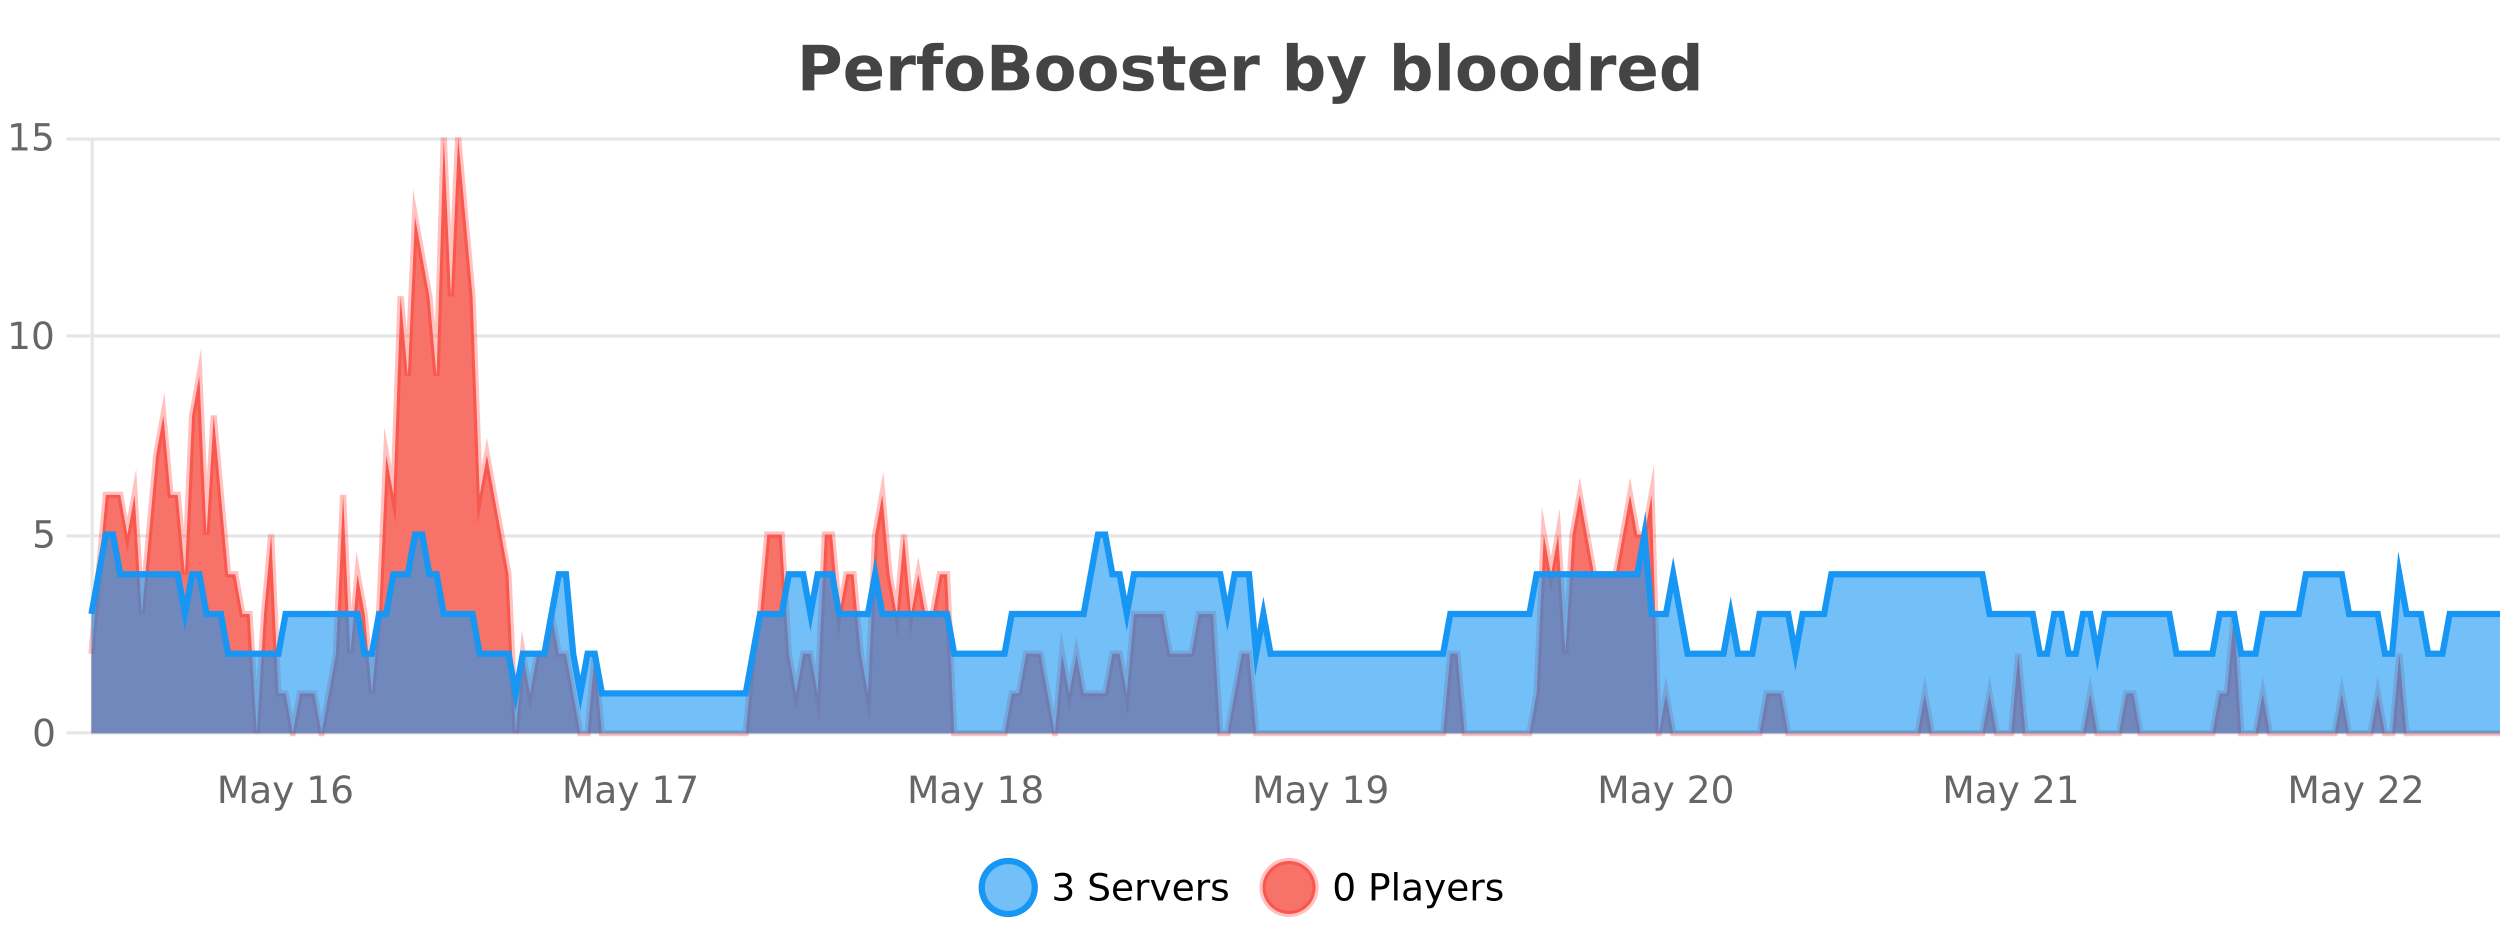 <?xml version="1.0" encoding="UTF-8"?>
<svg xmlns="http://www.w3.org/2000/svg" xmlns:xlink="http://www.w3.org/1999/xlink" width="800pt" height="300pt" viewBox="0 0 800 300" version="1.1">
<defs>
<clipPath id="clip1">
  <path d="M 285 263 L 360 263 L 360 300 L 285 300 Z M 285 263 "/>
</clipPath>
<clipPath id="clip2">
  <path d="M 375 263 L 450 263 L 450 300 L 375 300 Z M 375 263 "/>
</clipPath>
<clipPath id="clip3">
  <path d="M 29.27 44 L 800 44 L 800 234.602 L 29.27 234.602 Z M 29.27 44 "/>
</clipPath>
<clipPath id="clip4">
  <path d="M 28.27 43 L 800 43 L 800 235.602 L 28.27 235.602 Z M 28.27 43 "/>
</clipPath>
<clipPath id="clip5">
  <path d="M 29.27 171 L 800 171 L 800 234.602 L 29.27 234.602 Z M 29.27 171 "/>
</clipPath>
<clipPath id="clip6">
  <path d="M 28.27 142 L 800 142 L 800 235.602 L 28.27 235.602 Z M 28.27 142 "/>
</clipPath>
</defs>
<g id="surface6747996">
<rect x="0" y="0" width="800" height="300" style="fill:rgb(100%,100%,100%);fill-opacity:1;stroke:none;"/>
<path style="fill:none;stroke-width:1;stroke-linecap:butt;stroke-linejoin:miter;stroke:rgb(0%,0%,0%);stroke-opacity:0.098;stroke-miterlimit:10;" d="M 30 234.5 L 800 234.5 "/>
<path style="fill:none;stroke-width:1;stroke-linecap:butt;stroke-linejoin:miter;stroke:rgb(0%,0%,0%);stroke-opacity:0.098;stroke-miterlimit:10;" d="M 21.27 234.5 L 29 234.5 "/>
<path style="fill:none;stroke-width:1;stroke-linecap:butt;stroke-linejoin:miter;stroke:rgb(0%,0%,0%);stroke-opacity:0.098;stroke-miterlimit:10;" d="M 30 171.5 L 800 171.5 "/>
<path style="fill:none;stroke-width:1;stroke-linecap:butt;stroke-linejoin:miter;stroke:rgb(0%,0%,0%);stroke-opacity:0.098;stroke-miterlimit:10;" d="M 21.27 171.5 L 29 171.5 "/>
<path style="fill:none;stroke-width:1;stroke-linecap:butt;stroke-linejoin:miter;stroke:rgb(0%,0%,0%);stroke-opacity:0.098;stroke-miterlimit:10;" d="M 30 107.5 L 800 107.5 "/>
<path style="fill:none;stroke-width:1;stroke-linecap:butt;stroke-linejoin:miter;stroke:rgb(0%,0%,0%);stroke-opacity:0.098;stroke-miterlimit:10;" d="M 21.27 107.5 L 29 107.5 "/>
<path style="fill:none;stroke-width:1;stroke-linecap:butt;stroke-linejoin:miter;stroke:rgb(0%,0%,0%);stroke-opacity:0.098;stroke-miterlimit:10;" d="M 30 44.5 L 800 44.5 "/>
<path style="fill:none;stroke-width:1;stroke-linecap:butt;stroke-linejoin:miter;stroke:rgb(0%,0%,0%);stroke-opacity:0.098;stroke-miterlimit:10;" d="M 21.27 44.5 L 29 44.5 "/>
<path style=" stroke:none;fill-rule:nonzero;fill:rgb(9.02%,58.824%,95.294%);fill-opacity:0.6;" d="M 331.121 284 C 331.121 288.688 327.324 292.484 322.637 292.484 C 317.953 292.484 314.152 288.688 314.152 284 C 314.152 279.312 317.953 275.516 322.637 275.516 C 327.324 275.516 331.121 279.312 331.121 284 Z M 331.121 284 "/>
<g clip-path="url(#clip1)" clip-rule="nonzero">
<path style="fill:none;stroke-width:2;stroke-linecap:butt;stroke-linejoin:miter;stroke:rgb(9.02%,58.824%,95.294%);stroke-opacity:1;stroke-miterlimit:10;" d="M 331.121 284 C 331.121 288.688 327.324 292.484 322.637 292.484 C 317.953 292.484 314.152 288.688 314.152 284 C 314.152 279.312 317.953 275.516 322.637 275.516 C 327.324 275.516 331.121 279.312 331.121 284 Z M 331.121 284 "/>
</g>
<path style=" stroke:none;fill-rule:nonzero;fill:rgb(0%,0%,0%);fill-opacity:1;" d="M 341.328 283.438 C 341.891 283.562 342.328 283.82 342.641 284.203 C 342.961 284.578 343.125 285.047 343.125 285.609 C 343.125 286.477 342.828 287.148 342.234 287.625 C 341.641 288.094 340.797 288.328 339.703 288.328 C 339.336 288.328 338.957 288.289 338.562 288.219 C 338.176 288.148 337.781 288.039 337.375 287.891 L 337.375 286.75 C 337.695 286.938 338.051 287.086 338.438 287.188 C 338.832 287.281 339.242 287.328 339.672 287.328 C 340.41 287.328 340.973 287.184 341.359 286.891 C 341.754 286.602 341.953 286.172 341.953 285.609 C 341.953 285.102 341.77 284.699 341.406 284.406 C 341.039 284.117 340.539 283.969 339.906 283.969 L 338.875 283.969 L 338.875 283 L 339.953 283 C 340.523 283 340.969 282.887 341.281 282.656 C 341.594 282.418 341.75 282.078 341.75 281.641 C 341.75 281.195 341.586 280.852 341.266 280.609 C 340.953 280.371 340.5 280.25 339.906 280.25 C 339.57 280.25 339.219 280.289 338.844 280.359 C 338.477 280.422 338.07 280.527 337.625 280.672 L 337.625 279.625 C 338.082 279.5 338.504 279.406 338.891 279.344 C 339.285 279.281 339.656 279.25 340 279.25 C 340.906 279.25 341.617 279.453 342.141 279.859 C 342.66 280.266 342.922 280.82 342.922 281.516 C 342.922 282.008 342.781 282.418 342.5 282.75 C 342.227 283.086 341.836 283.312 341.328 283.438 Z M 354.32 279.688 L 354.32 280.844 C 353.871 280.637 353.445 280.48 353.039 280.375 C 352.641 280.262 352.262 280.203 351.898 280.203 C 351.25 280.203 350.75 280.328 350.398 280.578 C 350.055 280.828 349.883 281.188 349.883 281.656 C 349.883 282.043 349.996 282.336 350.227 282.531 C 350.453 282.73 350.898 282.887 351.555 283 L 352.258 283.156 C 353.141 283.324 353.793 283.621 354.211 284.047 C 354.637 284.465 354.852 285.027 354.852 285.734 C 354.852 286.59 354.562 287.234 353.992 287.672 C 353.43 288.109 352.594 288.328 351.492 288.328 C 351.086 288.328 350.648 288.281 350.18 288.188 C 349.711 288.094 349.227 287.953 348.727 287.766 L 348.727 286.547 C 349.203 286.82 349.672 287.023 350.133 287.156 C 350.602 287.293 351.055 287.359 351.492 287.359 C 352.168 287.359 352.688 287.23 353.055 286.969 C 353.43 286.699 353.617 286.32 353.617 285.828 C 353.617 285.402 353.48 285.07 353.211 284.828 C 352.949 284.578 352.516 284.398 351.914 284.281 L 351.195 284.141 C 350.309 283.965 349.668 283.688 349.273 283.312 C 348.887 282.938 348.695 282.418 348.695 281.75 C 348.695 280.969 348.965 280.359 349.508 279.922 C 350.047 279.477 350.797 279.25 351.758 279.25 C 352.172 279.25 352.59 279.289 353.008 279.359 C 353.434 279.434 353.871 279.543 354.32 279.688 Z M 362.266 284.609 L 362.266 285.125 L 357.297 285.125 C 357.348 285.875 357.57 286.445 357.969 286.828 C 358.375 287.215 358.93 287.406 359.641 287.406 C 360.055 287.406 360.457 287.359 360.844 287.266 C 361.238 287.164 361.629 287.008 362.016 286.797 L 362.016 287.828 C 361.617 287.984 361.219 288.105 360.812 288.188 C 360.406 288.281 359.992 288.328 359.578 288.328 C 358.535 288.328 357.707 288.027 357.094 287.422 C 356.477 286.809 356.172 285.98 356.172 284.938 C 356.172 283.867 356.461 283.016 357.047 282.391 C 357.629 281.758 358.41 281.438 359.391 281.438 C 360.273 281.438 360.973 281.727 361.484 282.297 C 362.004 282.859 362.266 283.633 362.266 284.609 Z M 361.188 284.281 C 361.176 283.699 361.008 283.23 360.688 282.875 C 360.363 282.523 359.938 282.344 359.406 282.344 C 358.801 282.344 358.316 282.516 357.953 282.859 C 357.598 283.203 357.395 283.684 357.344 284.297 Z M 367.836 282.594 C 367.711 282.531 367.574 282.484 367.43 282.453 C 367.293 282.414 367.137 282.391 366.961 282.391 C 366.355 282.391 365.887 282.59 365.555 282.984 C 365.23 283.383 365.07 283.953 365.07 284.703 L 365.07 288.156 L 363.992 288.156 L 363.992 281.594 L 365.07 281.594 L 365.07 282.609 C 365.297 282.215 365.594 281.922 365.961 281.734 C 366.324 281.539 366.766 281.438 367.289 281.438 C 367.359 281.438 367.438 281.445 367.523 281.453 C 367.617 281.465 367.715 281.48 367.82 281.5 Z M 368.195 281.594 L 369.336 281.594 L 371.383 287.094 L 373.445 281.594 L 374.586 281.594 L 372.117 288.156 L 370.648 288.156 Z M 381.688 284.609 L 381.688 285.125 L 376.719 285.125 C 376.77 285.875 376.992 286.445 377.391 286.828 C 377.797 287.215 378.352 287.406 379.062 287.406 C 379.477 287.406 379.879 287.359 380.266 287.266 C 380.66 287.164 381.051 287.008 381.438 286.797 L 381.438 287.828 C 381.039 287.984 380.641 288.105 380.234 288.188 C 379.828 288.281 379.414 288.328 379 288.328 C 377.957 288.328 377.129 288.027 376.516 287.422 C 375.898 286.809 375.594 285.98 375.594 284.938 C 375.594 283.867 375.883 283.016 376.469 282.391 C 377.051 281.758 377.832 281.438 378.812 281.438 C 379.695 281.438 380.395 281.727 380.906 282.297 C 381.426 282.859 381.688 283.633 381.688 284.609 Z M 380.609 284.281 C 380.598 283.699 380.43 283.23 380.109 282.875 C 379.785 282.523 379.359 282.344 378.828 282.344 C 378.223 282.344 377.738 282.516 377.375 282.859 C 377.02 283.203 376.816 283.684 376.766 284.297 Z M 387.258 282.594 C 387.133 282.531 386.996 282.484 386.852 282.453 C 386.715 282.414 386.559 282.391 386.383 282.391 C 385.777 282.391 385.309 282.59 384.977 282.984 C 384.652 283.383 384.492 283.953 384.492 284.703 L 384.492 288.156 L 383.414 288.156 L 383.414 281.594 L 384.492 281.594 L 384.492 282.609 C 384.719 282.215 385.016 281.922 385.383 281.734 C 385.746 281.539 386.188 281.438 386.711 281.438 C 386.781 281.438 386.859 281.445 386.945 281.453 C 387.039 281.465 387.137 281.48 387.242 281.5 Z M 392.562 281.781 L 392.562 282.812 C 392.258 282.656 391.941 282.543 391.609 282.469 C 391.285 282.387 390.945 282.344 390.594 282.344 C 390.062 282.344 389.66 282.43 389.391 282.594 C 389.117 282.75 388.984 282.996 388.984 283.328 C 388.984 283.578 389.078 283.777 389.266 283.922 C 389.461 284.059 389.852 284.188 390.438 284.312 L 390.797 284.406 C 391.566 284.562 392.113 284.793 392.438 285.094 C 392.758 285.398 392.922 285.812 392.922 286.344 C 392.922 286.961 392.676 287.445 392.188 287.797 C 391.707 288.152 391.047 288.328 390.203 288.328 C 389.848 288.328 389.477 288.289 389.094 288.219 C 388.719 288.156 388.32 288.059 387.906 287.922 L 387.906 286.797 C 388.301 287.008 388.691 287.164 389.078 287.266 C 389.461 287.371 389.848 287.422 390.234 287.422 C 390.734 287.422 391.117 287.34 391.391 287.172 C 391.672 286.996 391.812 286.746 391.812 286.422 C 391.812 286.133 391.711 285.906 391.516 285.75 C 391.316 285.594 390.883 285.445 390.219 285.297 L 389.844 285.219 C 389.176 285.074 388.691 284.855 388.391 284.562 C 388.098 284.273 387.953 283.875 387.953 283.375 C 387.953 282.75 388.172 282.273 388.609 281.938 C 389.047 281.605 389.664 281.438 390.469 281.438 C 390.863 281.438 391.238 281.469 391.594 281.531 C 391.945 281.586 392.27 281.668 392.562 281.781 Z M 332.637 277.016 "/>
<path style=" stroke:none;fill-rule:nonzero;fill:rgb(96.863%,44.706%,40.784%);fill-opacity:1;" d="M 420.988 284 C 420.988 288.688 417.191 292.484 412.504 292.484 C 407.82 292.484 404.02 288.688 404.02 284 C 404.02 279.312 407.82 275.516 412.504 275.516 C 417.191 275.516 420.988 279.312 420.988 284 Z M 420.988 284 "/>
<g clip-path="url(#clip2)" clip-rule="nonzero">
<path style="fill:none;stroke-width:2;stroke-linecap:butt;stroke-linejoin:miter;stroke:rgb(100%,4.706%,0%);stroke-opacity:0.247;stroke-miterlimit:10;" d="M 420.988 284 C 420.988 288.688 417.191 292.484 412.504 292.484 C 407.82 292.484 404.02 288.688 404.02 284 C 404.02 279.312 407.82 275.516 412.504 275.516 C 417.191 275.516 420.988 279.312 420.988 284 Z M 420.988 284 "/>
</g>
<path style=" stroke:none;fill-rule:nonzero;fill:rgb(0%,0%,0%);fill-opacity:1;" d="M 430.133 280.188 C 429.527 280.188 429.07 280.492 428.758 281.094 C 428.453 281.688 428.305 282.59 428.305 283.797 C 428.305 284.996 428.453 285.898 428.758 286.5 C 429.07 287.094 429.527 287.391 430.133 287.391 C 430.746 287.391 431.203 287.094 431.508 286.5 C 431.82 285.898 431.977 284.996 431.977 283.797 C 431.977 282.59 431.82 281.688 431.508 281.094 C 431.203 280.492 430.746 280.188 430.133 280.188 Z M 430.133 279.25 C 431.109 279.25 431.859 279.641 432.383 280.422 C 432.902 281.195 433.164 282.32 433.164 283.797 C 433.164 285.266 432.902 286.391 432.383 287.172 C 431.859 287.945 431.109 288.328 430.133 288.328 C 429.152 288.328 428.402 287.945 427.883 287.172 C 427.371 286.391 427.117 285.266 427.117 283.797 C 427.117 282.32 427.371 281.195 427.883 280.422 C 428.402 279.641 429.152 279.25 430.133 279.25 Z M 440.125 280.375 L 440.125 283.672 L 441.609 283.672 C 442.16 283.672 442.586 283.531 442.891 283.25 C 443.191 282.961 443.344 282.547 443.344 282.016 C 443.344 281.496 443.191 281.094 442.891 280.812 C 442.586 280.523 442.16 280.375 441.609 280.375 Z M 438.938 279.406 L 441.609 279.406 C 442.598 279.406 443.344 279.633 443.844 280.078 C 444.344 280.516 444.594 281.164 444.594 282.016 C 444.594 282.883 444.344 283.539 443.844 283.984 C 443.344 284.422 442.598 284.641 441.609 284.641 L 440.125 284.641 L 440.125 288.156 L 438.938 288.156 Z M 446.129 279.031 L 447.207 279.031 L 447.207 288.156 L 446.129 288.156 Z M 452.445 284.859 C 451.578 284.859 450.977 284.961 450.633 285.156 C 450.297 285.355 450.133 285.695 450.133 286.172 C 450.133 286.559 450.258 286.867 450.508 287.094 C 450.766 287.312 451.109 287.422 451.539 287.422 C 452.141 287.422 452.621 287.215 452.977 286.797 C 453.34 286.371 453.523 285.805 453.523 285.094 L 453.523 284.859 Z M 454.602 284.406 L 454.602 288.156 L 453.523 288.156 L 453.523 287.156 C 453.273 287.555 452.965 287.852 452.602 288.047 C 452.234 288.234 451.789 288.328 451.258 288.328 C 450.578 288.328 450.043 288.141 449.648 287.766 C 449.25 287.383 449.055 286.875 449.055 286.25 C 449.055 285.512 449.297 284.953 449.789 284.578 C 450.289 284.203 451.027 284.016 452.008 284.016 L 453.523 284.016 L 453.523 283.906 C 453.523 283.406 453.355 283.023 453.023 282.75 C 452.699 282.48 452.246 282.344 451.664 282.344 C 451.289 282.344 450.918 282.391 450.555 282.484 C 450.199 282.578 449.859 282.715 449.539 282.891 L 449.539 281.891 C 449.934 281.734 450.312 281.621 450.68 281.547 C 451.055 281.477 451.418 281.438 451.773 281.438 C 452.719 281.438 453.43 281.684 453.898 282.172 C 454.367 282.664 454.602 283.406 454.602 284.406 Z M 459.551 288.766 C 459.246 289.547 458.949 290.055 458.66 290.297 C 458.367 290.535 457.98 290.656 457.504 290.656 L 456.645 290.656 L 456.645 289.75 L 457.27 289.75 C 457.57 289.75 457.801 289.676 457.957 289.531 C 458.121 289.395 458.305 289.066 458.504 288.547 L 458.707 288.047 L 456.051 281.594 L 457.191 281.594 L 459.238 286.719 L 461.301 281.594 L 462.441 281.594 Z M 469.543 284.609 L 469.543 285.125 L 464.574 285.125 C 464.625 285.875 464.848 286.445 465.246 286.828 C 465.652 287.215 466.207 287.406 466.918 287.406 C 467.332 287.406 467.734 287.359 468.121 287.266 C 468.516 287.164 468.906 287.008 469.293 286.797 L 469.293 287.828 C 468.895 287.984 468.496 288.105 468.09 288.188 C 467.684 288.281 467.27 288.328 466.855 288.328 C 465.812 288.328 464.984 288.027 464.371 287.422 C 463.754 286.809 463.449 285.98 463.449 284.938 C 463.449 283.867 463.738 283.016 464.324 282.391 C 464.906 281.758 465.688 281.438 466.668 281.438 C 467.551 281.438 468.25 281.727 468.762 282.297 C 469.281 282.859 469.543 283.633 469.543 284.609 Z M 468.465 284.281 C 468.453 283.699 468.285 283.23 467.965 282.875 C 467.641 282.523 467.215 282.344 466.684 282.344 C 466.078 282.344 465.594 282.516 465.23 282.859 C 464.875 283.203 464.672 283.684 464.621 284.297 Z M 475.113 282.594 C 474.988 282.531 474.852 282.484 474.707 282.453 C 474.57 282.414 474.414 282.391 474.238 282.391 C 473.633 282.391 473.164 282.59 472.832 282.984 C 472.508 283.383 472.348 283.953 472.348 284.703 L 472.348 288.156 L 471.27 288.156 L 471.27 281.594 L 472.348 281.594 L 472.348 282.609 C 472.574 282.215 472.871 281.922 473.238 281.734 C 473.602 281.539 474.043 281.438 474.566 281.438 C 474.637 281.438 474.715 281.445 474.801 281.453 C 474.895 281.465 474.992 281.48 475.098 281.5 Z M 480.422 281.781 L 480.422 282.812 C 480.117 282.656 479.801 282.543 479.469 282.469 C 479.145 282.387 478.805 282.344 478.453 282.344 C 477.922 282.344 477.52 282.43 477.25 282.594 C 476.977 282.75 476.844 282.996 476.844 283.328 C 476.844 283.578 476.938 283.777 477.125 283.922 C 477.32 284.059 477.711 284.188 478.297 284.312 L 478.656 284.406 C 479.426 284.562 479.973 284.793 480.297 285.094 C 480.617 285.398 480.781 285.812 480.781 286.344 C 480.781 286.961 480.535 287.445 480.047 287.797 C 479.566 288.152 478.906 288.328 478.062 288.328 C 477.707 288.328 477.336 288.289 476.953 288.219 C 476.578 288.156 476.18 288.059 475.766 287.922 L 475.766 286.797 C 476.16 287.008 476.551 287.164 476.938 287.266 C 477.32 287.371 477.707 287.422 478.094 287.422 C 478.594 287.422 478.977 287.34 479.25 287.172 C 479.531 286.996 479.672 286.746 479.672 286.422 C 479.672 286.133 479.57 285.906 479.375 285.75 C 479.176 285.594 478.742 285.445 478.078 285.297 L 477.703 285.219 C 477.035 285.074 476.551 284.855 476.25 284.562 C 475.957 284.273 475.812 283.875 475.812 283.375 C 475.812 282.75 476.031 282.273 476.469 281.938 C 476.906 281.605 477.523 281.438 478.328 281.438 C 478.723 281.438 479.098 281.469 479.453 281.531 C 479.805 281.586 480.129 281.668 480.422 281.781 Z M 422.504 277.016 "/>
<path style=" stroke:none;fill-rule:nonzero;fill:rgb(26.667%,26.667%,26.667%);fill-opacity:1;" d="M 256.844 14.344 L 263.078 14.344 C 264.93 14.344 266.352 14.758 267.344 15.578 C 268.344 16.402 268.844 17.574 268.844 19.094 C 268.844 20.625 268.344 21.805 267.344 22.625 C 266.352 23.449 264.93 23.859 263.078 23.859 L 260.594 23.859 L 260.594 28.922 L 256.844 28.922 Z M 260.594 17.062 L 260.594 21.141 L 262.672 21.141 C 263.398 21.141 263.961 20.965 264.359 20.609 C 264.766 20.258 264.969 19.75 264.969 19.094 C 264.969 18.449 264.766 17.949 264.359 17.594 C 263.961 17.242 263.398 17.062 262.672 17.062 Z M 282.25 23.422 L 282.25 24.422 L 274.078 24.422 C 274.16 25.246 274.457 25.859 274.969 26.266 C 275.477 26.672 276.188 26.875 277.094 26.875 C 277.832 26.875 278.586 26.766 279.359 26.547 C 280.129 26.328 280.922 26 281.734 25.562 L 281.734 28.25 C 280.91 28.562 280.082 28.797 279.25 28.953 C 278.426 29.117 277.602 29.203 276.781 29.203 C 274.801 29.203 273.258 28.703 272.156 27.703 C 271.062 26.695 270.516 25.281 270.516 23.469 C 270.516 21.68 271.051 20.273 272.125 19.25 C 273.207 18.23 274.691 17.719 276.578 17.719 C 278.297 17.719 279.672 18.242 280.703 19.281 C 281.734 20.312 282.25 21.695 282.25 23.422 Z M 278.656 22.266 C 278.656 21.602 278.461 21.062 278.078 20.656 C 277.691 20.25 277.188 20.047 276.562 20.047 C 275.883 20.047 275.332 20.242 274.906 20.625 C 274.488 21 274.227 21.547 274.125 22.266 Z M 293.035 20.969 C 292.723 20.824 292.414 20.719 292.113 20.656 C 291.809 20.586 291.508 20.547 291.207 20.547 C 290.301 20.547 289.602 20.836 289.113 21.406 C 288.633 21.98 288.395 22.805 288.395 23.875 L 288.395 28.922 L 284.91 28.922 L 284.91 17.984 L 288.395 17.984 L 288.395 19.781 C 288.84 19.062 289.355 18.543 289.941 18.219 C 290.523 17.887 291.223 17.719 292.035 17.719 C 292.16 17.719 292.289 17.727 292.426 17.734 C 292.559 17.746 292.758 17.766 293.02 17.797 Z M 301.961 13.719 L 301.961 16.016 L 300.023 16.016 C 299.531 16.016 299.188 16.109 298.992 16.297 C 298.793 16.477 298.695 16.781 298.695 17.219 L 298.695 17.984 L 301.695 17.984 L 301.695 20.484 L 298.695 20.484 L 298.695 28.922 L 295.211 28.922 L 295.211 20.484 L 293.461 20.484 L 293.461 17.984 L 295.211 17.984 L 295.211 17.219 C 295.211 16.031 295.539 15.152 296.195 14.578 C 296.859 14.008 297.891 13.719 299.289 13.719 Z M 308.68 20.219 C 307.898 20.219 307.305 20.5 306.898 21.062 C 306.492 21.617 306.289 22.418 306.289 23.469 C 306.289 24.512 306.492 25.312 306.898 25.875 C 307.305 26.43 307.898 26.703 308.68 26.703 C 309.438 26.703 310.016 26.43 310.414 25.875 C 310.82 25.312 311.023 24.512 311.023 23.469 C 311.023 22.418 310.82 21.617 310.414 21.062 C 310.016 20.5 309.438 20.219 308.68 20.219 Z M 308.68 17.719 C 310.555 17.719 312.016 18.23 313.07 19.25 C 314.133 20.262 314.664 21.668 314.664 23.469 C 314.664 25.262 314.133 26.668 313.07 27.688 C 312.016 28.699 310.555 29.203 308.68 29.203 C 306.781 29.203 305.305 28.699 304.242 27.688 C 303.18 26.668 302.648 25.262 302.648 23.469 C 302.648 21.668 303.18 20.262 304.242 19.25 C 305.305 18.23 306.781 17.719 308.68 17.719 Z M 323.199 19.984 C 323.793 19.984 324.238 19.855 324.543 19.594 C 324.855 19.336 325.012 18.949 325.012 18.438 C 325.012 17.938 324.855 17.559 324.543 17.297 C 324.238 17.039 323.793 16.906 323.199 16.906 L 321.121 16.906 L 321.121 19.984 Z M 323.324 26.359 C 324.082 26.359 324.652 26.203 325.027 25.891 C 325.41 25.57 325.605 25.086 325.605 24.438 C 325.605 23.805 325.418 23.328 325.043 23.016 C 324.668 22.703 324.094 22.547 323.324 22.547 L 321.121 22.547 L 321.121 26.359 Z M 326.824 21.125 C 327.637 21.355 328.262 21.789 328.699 22.422 C 329.145 23.047 329.371 23.82 329.371 24.734 C 329.371 26.141 328.891 27.195 327.934 27.891 C 326.984 28.578 325.543 28.922 323.605 28.922 L 317.371 28.922 L 317.371 14.344 L 323.012 14.344 C 325.031 14.344 326.496 14.652 327.402 15.266 C 328.316 15.871 328.777 16.852 328.777 18.203 C 328.777 18.914 328.609 19.516 328.277 20.016 C 327.941 20.508 327.457 20.875 326.824 21.125 Z M 337.664 20.219 C 336.883 20.219 336.289 20.5 335.883 21.062 C 335.477 21.617 335.273 22.418 335.273 23.469 C 335.273 24.512 335.477 25.312 335.883 25.875 C 336.289 26.43 336.883 26.703 337.664 26.703 C 338.422 26.703 339 26.43 339.398 25.875 C 339.805 25.312 340.008 24.512 340.008 23.469 C 340.008 22.418 339.805 21.617 339.398 21.062 C 339 20.5 338.422 20.219 337.664 20.219 Z M 337.664 17.719 C 339.539 17.719 341 18.23 342.055 19.25 C 343.117 20.262 343.648 21.668 343.648 23.469 C 343.648 25.262 343.117 26.668 342.055 27.688 C 341 28.699 339.539 29.203 337.664 29.203 C 335.766 29.203 334.289 28.699 333.227 27.688 C 332.164 26.668 331.633 25.262 331.633 23.469 C 331.633 21.668 332.164 20.262 333.227 19.25 C 334.289 18.23 335.766 17.719 337.664 17.719 Z M 351.402 20.219 C 350.621 20.219 350.027 20.5 349.621 21.062 C 349.215 21.617 349.012 22.418 349.012 23.469 C 349.012 24.512 349.215 25.312 349.621 25.875 C 350.027 26.43 350.621 26.703 351.402 26.703 C 352.16 26.703 352.738 26.43 353.137 25.875 C 353.543 25.312 353.746 24.512 353.746 23.469 C 353.746 22.418 353.543 21.617 353.137 21.062 C 352.738 20.5 352.16 20.219 351.402 20.219 Z M 351.402 17.719 C 353.277 17.719 354.738 18.23 355.793 19.25 C 356.855 20.262 357.387 21.668 357.387 23.469 C 357.387 25.262 356.855 26.668 355.793 27.688 C 354.738 28.699 353.277 29.203 351.402 29.203 C 349.504 29.203 348.027 28.699 346.965 27.688 C 345.902 26.668 345.371 25.262 345.371 23.469 C 345.371 21.668 345.902 20.262 346.965 19.25 C 348.027 18.23 349.504 17.719 351.402 17.719 Z M 368.469 18.328 L 368.469 20.984 C 367.727 20.672 367.008 20.438 366.312 20.281 C 365.613 20.125 364.953 20.047 364.328 20.047 C 363.672 20.047 363.18 20.133 362.859 20.297 C 362.535 20.465 362.375 20.719 362.375 21.062 C 362.375 21.344 362.492 21.559 362.734 21.703 C 362.984 21.852 363.422 21.961 364.047 22.031 L 364.672 22.125 C 366.461 22.355 367.664 22.73 368.281 23.25 C 368.895 23.773 369.203 24.59 369.203 25.703 C 369.203 26.871 368.77 27.746 367.906 28.328 C 367.051 28.914 365.773 29.203 364.078 29.203 C 363.348 29.203 362.598 29.145 361.828 29.031 C 361.055 28.918 360.266 28.746 359.453 28.516 L 359.453 25.859 C 360.148 26.203 360.863 26.461 361.594 26.625 C 362.32 26.793 363.066 26.875 363.828 26.875 C 364.516 26.875 365.031 26.781 365.375 26.594 C 365.719 26.406 365.891 26.125 365.891 25.75 C 365.891 25.438 365.77 25.211 365.531 25.062 C 365.289 24.906 364.816 24.789 364.109 24.703 L 363.5 24.625 C 361.938 24.43 360.844 24.07 360.219 23.547 C 359.594 23.016 359.281 22.215 359.281 21.141 C 359.281 19.984 359.676 19.125 360.469 18.562 C 361.27 18 362.488 17.719 364.125 17.719 C 364.77 17.719 365.445 17.773 366.156 17.875 C 366.863 17.969 367.633 18.121 368.469 18.328 Z M 375.656 14.875 L 375.656 17.984 L 379.266 17.984 L 379.266 20.484 L 375.656 20.484 L 375.656 25.125 C 375.656 25.637 375.754 25.98 375.953 26.156 C 376.16 26.336 376.562 26.422 377.156 26.422 L 378.953 26.422 L 378.953 28.922 L 375.953 28.922 C 374.578 28.922 373.598 28.637 373.016 28.062 C 372.441 27.48 372.156 26.5 372.156 25.125 L 372.156 20.484 L 370.422 20.484 L 370.422 17.984 L 372.156 17.984 L 372.156 14.875 Z M 392.312 23.422 L 392.312 24.422 L 384.141 24.422 C 384.223 25.246 384.52 25.859 385.031 26.266 C 385.539 26.672 386.25 26.875 387.156 26.875 C 387.895 26.875 388.648 26.766 389.422 26.547 C 390.191 26.328 390.984 26 391.797 25.562 L 391.797 28.25 C 390.973 28.562 390.145 28.797 389.312 28.953 C 388.488 29.117 387.664 29.203 386.844 29.203 C 384.863 29.203 383.32 28.703 382.219 27.703 C 381.125 26.695 380.578 25.281 380.578 23.469 C 380.578 21.68 381.113 20.273 382.188 19.25 C 383.27 18.23 384.754 17.719 386.641 17.719 C 388.359 17.719 389.734 18.242 390.766 19.281 C 391.797 20.312 392.312 21.695 392.312 23.422 Z M 388.719 22.266 C 388.719 21.602 388.523 21.062 388.141 20.656 C 387.754 20.25 387.25 20.047 386.625 20.047 C 385.945 20.047 385.395 20.242 384.969 20.625 C 384.551 21 384.289 21.547 384.188 22.266 Z M 403.094 20.969 C 402.781 20.824 402.473 20.719 402.172 20.656 C 401.867 20.586 401.566 20.547 401.266 20.547 C 400.359 20.547 399.66 20.836 399.172 21.406 C 398.691 21.98 398.453 22.805 398.453 23.875 L 398.453 28.922 L 394.969 28.922 L 394.969 17.984 L 398.453 17.984 L 398.453 19.781 C 398.898 19.062 399.414 18.543 400 18.219 C 400.582 17.887 401.281 17.719 402.094 17.719 C 402.219 17.719 402.348 17.727 402.484 17.734 C 402.617 17.746 402.816 17.766 403.078 17.797 Z M 417.609 26.672 C 418.359 26.672 418.93 26.402 419.328 25.859 C 419.723 25.309 419.922 24.512 419.922 23.469 C 419.922 22.43 419.723 21.637 419.328 21.094 C 418.93 20.543 418.359 20.266 417.609 20.266 C 416.859 20.266 416.281 20.543 415.875 21.094 C 415.477 21.637 415.281 22.43 415.281 23.469 C 415.281 24.5 415.477 25.293 415.875 25.844 C 416.281 26.398 416.859 26.672 417.609 26.672 Z M 415.281 19.578 C 415.77 18.945 416.305 18.477 416.891 18.172 C 417.473 17.871 418.145 17.719 418.906 17.719 C 420.258 17.719 421.367 18.258 422.234 19.328 C 423.098 20.402 423.531 21.781 423.531 23.469 C 423.531 25.148 423.098 26.523 422.234 27.594 C 421.367 28.668 420.258 29.203 418.906 29.203 C 418.145 29.203 417.473 29.051 416.891 28.75 C 416.305 28.449 415.77 27.98 415.281 27.344 L 415.281 28.922 L 411.797 28.922 L 411.797 13.719 L 415.281 13.719 Z M 424.672 17.984 L 428.156 17.984 L 431.109 25.406 L 433.609 17.984 L 437.094 17.984 L 432.5 29.953 C 432.039 31.172 431.5 32.02 430.875 32.5 C 430.258 32.988 429.453 33.234 428.453 33.234 L 426.422 33.234 L 426.422 30.938 L 427.516 30.938 C 428.109 30.938 428.539 30.844 428.812 30.656 C 429.082 30.469 429.289 30.129 429.438 29.641 L 429.547 29.344 Z M 451.922 26.672 C 452.672 26.672 453.242 26.402 453.641 25.859 C 454.035 25.309 454.234 24.512 454.234 23.469 C 454.234 22.43 454.035 21.637 453.641 21.094 C 453.242 20.543 452.672 20.266 451.922 20.266 C 451.172 20.266 450.594 20.543 450.188 21.094 C 449.789 21.637 449.594 22.43 449.594 23.469 C 449.594 24.5 449.789 25.293 450.188 25.844 C 450.594 26.398 451.172 26.672 451.922 26.672 Z M 449.594 19.578 C 450.082 18.945 450.617 18.477 451.203 18.172 C 451.785 17.871 452.457 17.719 453.219 17.719 C 454.57 17.719 455.68 18.258 456.547 19.328 C 457.41 20.402 457.844 21.781 457.844 23.469 C 457.844 25.148 457.41 26.523 456.547 27.594 C 455.68 28.668 454.57 29.203 453.219 29.203 C 452.457 29.203 451.785 29.051 451.203 28.75 C 450.617 28.449 450.082 27.98 449.594 27.344 L 449.594 28.922 L 446.109 28.922 L 446.109 13.719 L 449.594 13.719 Z M 460.43 13.719 L 463.914 13.719 L 463.914 28.922 L 460.43 28.922 Z M 472.484 20.219 C 471.703 20.219 471.109 20.5 470.703 21.062 C 470.297 21.617 470.094 22.418 470.094 23.469 C 470.094 24.512 470.297 25.312 470.703 25.875 C 471.109 26.43 471.703 26.703 472.484 26.703 C 473.242 26.703 473.82 26.43 474.219 25.875 C 474.625 25.312 474.828 24.512 474.828 23.469 C 474.828 22.418 474.625 21.617 474.219 21.062 C 473.82 20.5 473.242 20.219 472.484 20.219 Z M 472.484 17.719 C 474.359 17.719 475.82 18.23 476.875 19.25 C 477.938 20.262 478.469 21.668 478.469 23.469 C 478.469 25.262 477.938 26.668 476.875 27.688 C 475.82 28.699 474.359 29.203 472.484 29.203 C 470.586 29.203 469.109 28.699 468.047 27.688 C 466.984 26.668 466.453 25.262 466.453 23.469 C 466.453 21.668 466.984 20.262 468.047 19.25 C 469.109 18.23 470.586 17.719 472.484 17.719 Z M 486.227 20.219 C 485.445 20.219 484.852 20.5 484.445 21.062 C 484.039 21.617 483.836 22.418 483.836 23.469 C 483.836 24.512 484.039 25.312 484.445 25.875 C 484.852 26.43 485.445 26.703 486.227 26.703 C 486.984 26.703 487.562 26.43 487.961 25.875 C 488.367 25.312 488.57 24.512 488.57 23.469 C 488.57 22.418 488.367 21.617 487.961 21.062 C 487.562 20.5 486.984 20.219 486.227 20.219 Z M 486.227 17.719 C 488.102 17.719 489.562 18.23 490.617 19.25 C 491.68 20.262 492.211 21.668 492.211 23.469 C 492.211 25.262 491.68 26.668 490.617 27.688 C 489.562 28.699 488.102 29.203 486.227 29.203 C 484.328 29.203 482.852 28.699 481.789 27.688 C 480.727 26.668 480.195 25.262 480.195 23.469 C 480.195 21.668 480.727 20.262 481.789 19.25 C 482.852 18.23 484.328 17.719 486.227 17.719 Z M 502.203 19.578 L 502.203 13.719 L 505.719 13.719 L 505.719 28.922 L 502.203 28.922 L 502.203 27.344 C 501.723 27.992 501.191 28.465 500.609 28.766 C 500.023 29.055 499.352 29.203 498.594 29.203 C 497.25 29.203 496.145 28.668 495.281 27.594 C 494.414 26.523 493.984 25.148 493.984 23.469 C 493.984 21.781 494.414 20.402 495.281 19.328 C 496.145 18.258 497.25 17.719 498.594 17.719 C 499.352 17.719 500.023 17.871 500.609 18.172 C 501.191 18.477 501.723 18.945 502.203 19.578 Z M 499.891 26.672 C 500.641 26.672 501.211 26.402 501.609 25.859 C 502.004 25.309 502.203 24.512 502.203 23.469 C 502.203 22.43 502.004 21.637 501.609 21.094 C 501.211 20.543 500.641 20.266 499.891 20.266 C 499.148 20.266 498.582 20.543 498.188 21.094 C 497.789 21.637 497.594 22.43 497.594 23.469 C 497.594 24.512 497.789 25.309 498.188 25.859 C 498.582 26.402 499.148 26.672 499.891 26.672 Z M 517.203 20.969 C 516.891 20.824 516.582 20.719 516.281 20.656 C 515.977 20.586 515.676 20.547 515.375 20.547 C 514.469 20.547 513.77 20.836 513.281 21.406 C 512.801 21.98 512.562 22.805 512.562 23.875 L 512.562 28.922 L 509.078 28.922 L 509.078 17.984 L 512.562 17.984 L 512.562 19.781 C 513.008 19.062 513.523 18.543 514.109 18.219 C 514.691 17.887 515.391 17.719 516.203 17.719 C 516.328 17.719 516.457 17.727 516.594 17.734 C 516.727 17.746 516.926 17.766 517.188 17.797 Z M 529.852 23.422 L 529.852 24.422 L 521.68 24.422 C 521.762 25.246 522.059 25.859 522.57 26.266 C 523.078 26.672 523.789 26.875 524.695 26.875 C 525.434 26.875 526.188 26.766 526.961 26.547 C 527.73 26.328 528.523 26 529.336 25.562 L 529.336 28.25 C 528.512 28.562 527.684 28.797 526.852 28.953 C 526.027 29.117 525.203 29.203 524.383 29.203 C 522.402 29.203 520.859 28.703 519.758 27.703 C 518.664 26.695 518.117 25.281 518.117 23.469 C 518.117 21.68 518.652 20.273 519.727 19.25 C 520.809 18.23 522.293 17.719 524.18 17.719 C 525.898 17.719 527.273 18.242 528.305 19.281 C 529.336 20.312 529.852 21.695 529.852 23.422 Z M 526.258 22.266 C 526.258 21.602 526.062 21.062 525.68 20.656 C 525.293 20.25 524.789 20.047 524.164 20.047 C 523.484 20.047 522.934 20.242 522.508 20.625 C 522.09 21 521.828 21.547 521.727 22.266 Z M 539.945 19.578 L 539.945 13.719 L 543.461 13.719 L 543.461 28.922 L 539.945 28.922 L 539.945 27.344 C 539.465 27.992 538.934 28.465 538.352 28.766 C 537.766 29.055 537.094 29.203 536.336 29.203 C 534.992 29.203 533.887 28.668 533.023 27.594 C 532.156 26.523 531.727 25.148 531.727 23.469 C 531.727 21.781 532.156 20.402 533.023 19.328 C 533.887 18.258 534.992 17.719 536.336 17.719 C 537.094 17.719 537.766 17.871 538.352 18.172 C 538.934 18.477 539.465 18.945 539.945 19.578 Z M 537.633 26.672 C 538.383 26.672 538.953 26.402 539.352 25.859 C 539.746 25.309 539.945 24.512 539.945 23.469 C 539.945 22.43 539.746 21.637 539.352 21.094 C 538.953 20.543 538.383 20.266 537.633 20.266 C 536.891 20.266 536.324 20.543 535.93 21.094 C 535.531 21.637 535.336 22.43 535.336 23.469 C 535.336 24.512 535.531 25.309 535.93 25.859 C 536.324 26.402 536.891 26.672 537.633 26.672 Z M 255 10.359 "/>
<path style="fill:none;stroke-width:1;stroke-linecap:butt;stroke-linejoin:miter;stroke:rgb(0%,0%,0%);stroke-opacity:0.098;stroke-miterlimit:10;" d="M 29 234.5 L 801 234.5 "/>
<path style=" stroke:none;fill-rule:nonzero;fill:rgb(40%,40%,40%);fill-opacity:1;" d="M 70.559 248.203 L 72.324 248.203 L 74.559 254.156 L 76.809 248.203 L 78.574 248.203 L 78.574 256.953 L 77.418 256.953 L 77.418 249.266 L 75.152 255.266 L 73.965 255.266 L 71.715 249.266 L 71.715 256.953 L 70.559 256.953 Z M 83.852 253.656 C 82.984 253.656 82.383 253.758 82.039 253.953 C 81.703 254.152 81.539 254.492 81.539 254.969 C 81.539 255.355 81.664 255.664 81.914 255.891 C 82.172 256.109 82.516 256.219 82.945 256.219 C 83.547 256.219 84.027 256.012 84.383 255.594 C 84.746 255.168 84.93 254.602 84.93 253.891 L 84.93 253.656 Z M 86.008 253.203 L 86.008 256.953 L 84.93 256.953 L 84.93 255.953 C 84.68 256.352 84.371 256.648 84.008 256.844 C 83.641 257.031 83.195 257.125 82.664 257.125 C 81.984 257.125 81.449 256.938 81.055 256.562 C 80.656 256.18 80.461 255.672 80.461 255.047 C 80.461 254.309 80.703 253.75 81.195 253.375 C 81.695 253 82.434 252.812 83.414 252.812 L 84.93 252.812 L 84.93 252.703 C 84.93 252.203 84.762 251.82 84.43 251.547 C 84.105 251.277 83.652 251.141 83.07 251.141 C 82.695 251.141 82.324 251.188 81.961 251.281 C 81.605 251.375 81.266 251.512 80.945 251.688 L 80.945 250.688 C 81.34 250.531 81.719 250.418 82.086 250.344 C 82.461 250.273 82.824 250.234 83.18 250.234 C 84.125 250.234 84.836 250.48 85.305 250.969 C 85.773 251.461 86.008 252.203 86.008 253.203 Z M 90.953 257.562 C 90.648 258.344 90.352 258.852 90.062 259.094 C 89.77 259.332 89.383 259.453 88.906 259.453 L 88.047 259.453 L 88.047 258.547 L 88.672 258.547 C 88.973 258.547 89.203 258.473 89.359 258.328 C 89.523 258.191 89.707 257.863 89.906 257.344 L 90.109 256.844 L 87.453 250.391 L 88.594 250.391 L 90.641 255.516 L 92.703 250.391 L 93.844 250.391 Z M 99.492 255.953 L 101.43 255.953 L 101.43 249.281 L 99.32 249.703 L 99.32 248.625 L 101.414 248.203 L 102.602 248.203 L 102.602 255.953 L 104.539 255.953 L 104.539 256.953 L 99.492 256.953 Z M 109.613 252.109 C 109.082 252.109 108.66 252.293 108.348 252.656 C 108.035 253.023 107.879 253.516 107.879 254.141 C 107.879 254.777 108.035 255.277 108.348 255.641 C 108.66 256.008 109.082 256.188 109.613 256.188 C 110.145 256.188 110.559 256.008 110.863 255.641 C 111.176 255.277 111.332 254.777 111.332 254.141 C 111.332 253.516 111.176 253.023 110.863 252.656 C 110.559 252.293 110.145 252.109 109.613 252.109 Z M 111.957 248.391 L 111.957 249.469 C 111.652 249.336 111.352 249.23 111.051 249.156 C 110.746 249.086 110.449 249.047 110.16 249.047 C 109.379 249.047 108.777 249.312 108.363 249.844 C 107.957 250.367 107.723 251.156 107.66 252.219 C 107.887 251.887 108.176 251.633 108.52 251.453 C 108.871 251.266 109.258 251.172 109.676 251.172 C 110.551 251.172 111.242 251.438 111.754 251.969 C 112.262 252.5 112.52 253.227 112.52 254.141 C 112.52 255.047 112.254 255.773 111.723 256.312 C 111.191 256.855 110.488 257.125 109.613 257.125 C 108.59 257.125 107.816 256.742 107.285 255.969 C 106.754 255.188 106.488 254.062 106.488 252.594 C 106.488 251.211 106.816 250.105 107.473 249.281 C 108.129 248.461 109.008 248.047 110.113 248.047 C 110.402 248.047 110.699 248.078 111.004 248.141 C 111.305 248.195 111.621 248.277 111.957 248.391 Z M 69.387 245.816 "/>
<path style=" stroke:none;fill-rule:nonzero;fill:rgb(40%,40%,40%);fill-opacity:1;" d="M 180.992 248.203 L 182.758 248.203 L 184.992 254.156 L 187.242 248.203 L 189.008 248.203 L 189.008 256.953 L 187.852 256.953 L 187.852 249.266 L 185.586 255.266 L 184.398 255.266 L 182.148 249.266 L 182.148 256.953 L 180.992 256.953 Z M 194.281 253.656 C 193.414 253.656 192.812 253.758 192.469 253.953 C 192.133 254.152 191.969 254.492 191.969 254.969 C 191.969 255.355 192.094 255.664 192.344 255.891 C 192.602 256.109 192.945 256.219 193.375 256.219 C 193.977 256.219 194.457 256.012 194.812 255.594 C 195.176 255.168 195.359 254.602 195.359 253.891 L 195.359 253.656 Z M 196.438 253.203 L 196.438 256.953 L 195.359 256.953 L 195.359 255.953 C 195.109 256.352 194.801 256.648 194.438 256.844 C 194.07 257.031 193.625 257.125 193.094 257.125 C 192.414 257.125 191.879 256.938 191.484 256.562 C 191.086 256.18 190.891 255.672 190.891 255.047 C 190.891 254.309 191.133 253.75 191.625 253.375 C 192.125 253 192.863 252.812 193.844 252.812 L 195.359 252.812 L 195.359 252.703 C 195.359 252.203 195.191 251.82 194.859 251.547 C 194.535 251.277 194.082 251.141 193.5 251.141 C 193.125 251.141 192.754 251.188 192.391 251.281 C 192.035 251.375 191.695 251.512 191.375 251.688 L 191.375 250.688 C 191.77 250.531 192.148 250.418 192.516 250.344 C 192.891 250.273 193.254 250.234 193.609 250.234 C 194.555 250.234 195.266 250.48 195.734 250.969 C 196.203 251.461 196.438 252.203 196.438 253.203 Z M 201.387 257.562 C 201.082 258.344 200.785 258.852 200.496 259.094 C 200.203 259.332 199.816 259.453 199.34 259.453 L 198.48 259.453 L 198.48 258.547 L 199.105 258.547 C 199.406 258.547 199.637 258.473 199.793 258.328 C 199.957 258.191 200.141 257.863 200.34 257.344 L 200.543 256.844 L 197.887 250.391 L 199.027 250.391 L 201.074 255.516 L 203.137 250.391 L 204.277 250.391 Z M 209.93 255.953 L 211.867 255.953 L 211.867 249.281 L 209.758 249.703 L 209.758 248.625 L 211.852 248.203 L 213.039 248.203 L 213.039 255.953 L 214.977 255.953 L 214.977 256.953 L 209.93 256.953 Z M 217.062 248.203 L 222.688 248.203 L 222.688 248.703 L 219.516 256.953 L 218.281 256.953 L 221.266 249.203 L 217.062 249.203 Z M 179.82 245.816 "/>
<path style=" stroke:none;fill-rule:nonzero;fill:rgb(40%,40%,40%);fill-opacity:1;" d="M 291.426 248.203 L 293.191 248.203 L 295.426 254.156 L 297.676 248.203 L 299.441 248.203 L 299.441 256.953 L 298.285 256.953 L 298.285 249.266 L 296.02 255.266 L 294.832 255.266 L 292.582 249.266 L 292.582 256.953 L 291.426 256.953 Z M 304.719 253.656 C 303.852 253.656 303.25 253.758 302.906 253.953 C 302.57 254.152 302.406 254.492 302.406 254.969 C 302.406 255.355 302.531 255.664 302.781 255.891 C 303.039 256.109 303.383 256.219 303.812 256.219 C 304.414 256.219 304.895 256.012 305.25 255.594 C 305.613 255.168 305.797 254.602 305.797 253.891 L 305.797 253.656 Z M 306.875 253.203 L 306.875 256.953 L 305.797 256.953 L 305.797 255.953 C 305.547 256.352 305.238 256.648 304.875 256.844 C 304.508 257.031 304.062 257.125 303.531 257.125 C 302.852 257.125 302.316 256.938 301.922 256.562 C 301.523 256.18 301.328 255.672 301.328 255.047 C 301.328 254.309 301.57 253.75 302.062 253.375 C 302.562 253 303.301 252.812 304.281 252.812 L 305.797 252.812 L 305.797 252.703 C 305.797 252.203 305.629 251.82 305.297 251.547 C 304.973 251.277 304.52 251.141 303.938 251.141 C 303.562 251.141 303.191 251.188 302.828 251.281 C 302.473 251.375 302.133 251.512 301.812 251.688 L 301.812 250.688 C 302.207 250.531 302.586 250.418 302.953 250.344 C 303.328 250.273 303.691 250.234 304.047 250.234 C 304.992 250.234 305.703 250.48 306.172 250.969 C 306.641 251.461 306.875 252.203 306.875 253.203 Z M 311.82 257.562 C 311.516 258.344 311.219 258.852 310.93 259.094 C 310.637 259.332 310.25 259.453 309.773 259.453 L 308.914 259.453 L 308.914 258.547 L 309.539 258.547 C 309.84 258.547 310.07 258.473 310.227 258.328 C 310.391 258.191 310.574 257.863 310.773 257.344 L 310.977 256.844 L 308.32 250.391 L 309.461 250.391 L 311.508 255.516 L 313.57 250.391 L 314.711 250.391 Z M 320.359 255.953 L 322.297 255.953 L 322.297 249.281 L 320.188 249.703 L 320.188 248.625 L 322.281 248.203 L 323.469 248.203 L 323.469 255.953 L 325.406 255.953 L 325.406 256.953 L 320.359 256.953 Z M 330.324 252.797 C 329.762 252.797 329.316 252.949 328.996 253.25 C 328.672 253.555 328.512 253.965 328.512 254.484 C 328.512 255.016 328.672 255.434 328.996 255.734 C 329.316 256.039 329.762 256.188 330.324 256.188 C 330.887 256.188 331.328 256.039 331.652 255.734 C 331.973 255.434 332.137 255.016 332.137 254.484 C 332.137 253.965 331.973 253.555 331.652 253.25 C 331.34 252.949 330.895 252.797 330.324 252.797 Z M 329.137 252.297 C 328.637 252.172 328.238 251.938 327.949 251.594 C 327.668 251.242 327.527 250.812 327.527 250.312 C 327.527 249.617 327.777 249.062 328.277 248.656 C 328.777 248.25 329.457 248.047 330.324 248.047 C 331.199 248.047 331.879 248.25 332.371 248.656 C 332.871 249.062 333.121 249.617 333.121 250.312 C 333.121 250.812 332.98 251.242 332.699 251.594 C 332.418 251.938 332.02 252.172 331.512 252.297 C 332.082 252.434 332.527 252.695 332.84 253.078 C 333.16 253.465 333.324 253.934 333.324 254.484 C 333.324 255.34 333.062 255.996 332.543 256.453 C 332.031 256.902 331.293 257.125 330.324 257.125 C 329.363 257.125 328.625 256.902 328.105 256.453 C 327.582 255.996 327.324 255.34 327.324 254.484 C 327.324 253.934 327.484 253.465 327.809 253.078 C 328.129 252.695 328.574 252.434 329.137 252.297 Z M 328.715 250.422 C 328.715 250.883 328.855 251.234 329.137 251.484 C 329.418 251.734 329.812 251.859 330.324 251.859 C 330.832 251.859 331.23 251.734 331.512 251.484 C 331.801 251.234 331.949 250.883 331.949 250.422 C 331.949 249.977 331.801 249.625 331.512 249.375 C 331.23 249.117 330.832 248.984 330.324 248.984 C 329.812 248.984 329.418 249.117 329.137 249.375 C 328.855 249.625 328.715 249.977 328.715 250.422 Z M 290.254 245.816 "/>
<path style=" stroke:none;fill-rule:nonzero;fill:rgb(40%,40%,40%);fill-opacity:1;" d="M 401.859 248.203 L 403.625 248.203 L 405.859 254.156 L 408.109 248.203 L 409.875 248.203 L 409.875 256.953 L 408.719 256.953 L 408.719 249.266 L 406.453 255.266 L 405.266 255.266 L 403.016 249.266 L 403.016 256.953 L 401.859 256.953 Z M 415.148 253.656 C 414.281 253.656 413.68 253.758 413.336 253.953 C 413 254.152 412.836 254.492 412.836 254.969 C 412.836 255.355 412.961 255.664 413.211 255.891 C 413.469 256.109 413.812 256.219 414.242 256.219 C 414.844 256.219 415.324 256.012 415.68 255.594 C 416.043 255.168 416.227 254.602 416.227 253.891 L 416.227 253.656 Z M 417.305 253.203 L 417.305 256.953 L 416.227 256.953 L 416.227 255.953 C 415.977 256.352 415.668 256.648 415.305 256.844 C 414.938 257.031 414.492 257.125 413.961 257.125 C 413.281 257.125 412.746 256.938 412.352 256.562 C 411.953 256.18 411.758 255.672 411.758 255.047 C 411.758 254.309 412 253.75 412.492 253.375 C 412.992 253 413.73 252.812 414.711 252.812 L 416.227 252.812 L 416.227 252.703 C 416.227 252.203 416.059 251.82 415.727 251.547 C 415.402 251.277 414.949 251.141 414.367 251.141 C 413.992 251.141 413.621 251.188 413.258 251.281 C 412.902 251.375 412.562 251.512 412.242 251.688 L 412.242 250.688 C 412.637 250.531 413.016 250.418 413.383 250.344 C 413.758 250.273 414.121 250.234 414.477 250.234 C 415.422 250.234 416.133 250.48 416.602 250.969 C 417.07 251.461 417.305 252.203 417.305 253.203 Z M 422.254 257.562 C 421.949 258.344 421.652 258.852 421.363 259.094 C 421.07 259.332 420.684 259.453 420.207 259.453 L 419.348 259.453 L 419.348 258.547 L 419.973 258.547 C 420.273 258.547 420.504 258.473 420.66 258.328 C 420.824 258.191 421.008 257.863 421.207 257.344 L 421.41 256.844 L 418.754 250.391 L 419.895 250.391 L 421.941 255.516 L 424.004 250.391 L 425.145 250.391 Z M 430.797 255.953 L 432.734 255.953 L 432.734 249.281 L 430.625 249.703 L 430.625 248.625 L 432.719 248.203 L 433.906 248.203 L 433.906 255.953 L 435.844 255.953 L 435.844 256.953 L 430.797 256.953 Z M 438.258 256.766 L 438.258 255.688 C 438.559 255.836 438.859 255.945 439.164 256.016 C 439.465 256.09 439.766 256.125 440.07 256.125 C 440.852 256.125 441.445 255.867 441.852 255.344 C 442.266 254.812 442.5 254.012 442.555 252.938 C 442.336 253.281 442.047 253.543 441.695 253.719 C 441.352 253.898 440.965 253.984 440.539 253.984 C 439.664 253.984 438.969 253.727 438.461 253.203 C 437.949 252.672 437.695 251.945 437.695 251.016 C 437.695 250.121 437.961 249.402 438.492 248.859 C 439.023 248.32 439.73 248.047 440.617 248.047 C 441.625 248.047 442.398 248.438 442.93 249.219 C 443.469 249.992 443.742 251.117 443.742 252.594 C 443.742 253.969 443.414 255.07 442.758 255.891 C 442.102 256.715 441.219 257.125 440.117 257.125 C 439.812 257.125 439.512 257.094 439.211 257.031 C 438.906 256.977 438.59 256.891 438.258 256.766 Z M 440.617 253.062 C 441.148 253.062 441.57 252.883 441.883 252.516 C 442.195 252.152 442.352 251.652 442.352 251.016 C 442.352 250.391 442.195 249.898 441.883 249.531 C 441.57 249.168 441.148 248.984 440.617 248.984 C 440.086 248.984 439.664 249.168 439.352 249.531 C 439.047 249.898 438.898 250.391 438.898 251.016 C 438.898 251.652 439.047 252.152 439.352 252.516 C 439.664 252.883 440.086 253.062 440.617 253.062 Z M 400.688 245.816 "/>
<path style=" stroke:none;fill-rule:nonzero;fill:rgb(40%,40%,40%);fill-opacity:1;" d="M 512.293 248.203 L 514.059 248.203 L 516.293 254.156 L 518.543 248.203 L 520.309 248.203 L 520.309 256.953 L 519.152 256.953 L 519.152 249.266 L 516.887 255.266 L 515.699 255.266 L 513.449 249.266 L 513.449 256.953 L 512.293 256.953 Z M 525.586 253.656 C 524.719 253.656 524.117 253.758 523.773 253.953 C 523.438 254.152 523.273 254.492 523.273 254.969 C 523.273 255.355 523.398 255.664 523.648 255.891 C 523.906 256.109 524.25 256.219 524.68 256.219 C 525.281 256.219 525.762 256.012 526.117 255.594 C 526.48 255.168 526.664 254.602 526.664 253.891 L 526.664 253.656 Z M 527.742 253.203 L 527.742 256.953 L 526.664 256.953 L 526.664 255.953 C 526.414 256.352 526.105 256.648 525.742 256.844 C 525.375 257.031 524.93 257.125 524.398 257.125 C 523.719 257.125 523.184 256.938 522.789 256.562 C 522.391 256.18 522.195 255.672 522.195 255.047 C 522.195 254.309 522.438 253.75 522.93 253.375 C 523.43 253 524.168 252.812 525.148 252.812 L 526.664 252.812 L 526.664 252.703 C 526.664 252.203 526.496 251.82 526.164 251.547 C 525.84 251.277 525.387 251.141 524.805 251.141 C 524.43 251.141 524.059 251.188 523.695 251.281 C 523.34 251.375 523 251.512 522.68 251.688 L 522.68 250.688 C 523.074 250.531 523.453 250.418 523.82 250.344 C 524.195 250.273 524.559 250.234 524.914 250.234 C 525.859 250.234 526.57 250.48 527.039 250.969 C 527.508 251.461 527.742 252.203 527.742 253.203 Z M 532.688 257.562 C 532.383 258.344 532.086 258.852 531.797 259.094 C 531.504 259.332 531.117 259.453 530.641 259.453 L 529.781 259.453 L 529.781 258.547 L 530.406 258.547 C 530.707 258.547 530.938 258.473 531.094 258.328 C 531.258 258.191 531.441 257.863 531.641 257.344 L 531.844 256.844 L 529.188 250.391 L 530.328 250.391 L 532.375 255.516 L 534.438 250.391 L 535.578 250.391 Z M 542.039 255.953 L 546.18 255.953 L 546.18 256.953 L 540.617 256.953 L 540.617 255.953 C 541.062 255.496 541.672 254.875 542.445 254.094 C 543.227 253.305 543.715 252.793 543.914 252.562 C 544.297 252.148 544.562 251.793 544.711 251.5 C 544.867 251.199 544.945 250.906 544.945 250.625 C 544.945 250.156 544.777 249.777 544.445 249.484 C 544.121 249.195 543.699 249.047 543.18 249.047 C 542.805 249.047 542.406 249.109 541.992 249.234 C 541.586 249.359 541.148 249.559 540.68 249.828 L 540.68 248.625 C 541.156 248.438 541.602 248.297 542.008 248.203 C 542.422 248.102 542.805 248.047 543.148 248.047 C 544.055 248.047 544.777 248.277 545.32 248.734 C 545.859 249.184 546.133 249.789 546.133 250.547 C 546.133 250.902 546.062 251.242 545.93 251.562 C 545.793 251.887 545.547 252.266 545.195 252.703 C 545.09 252.82 544.777 253.148 544.258 253.688 C 543.734 254.23 542.996 254.984 542.039 255.953 Z M 551.191 248.984 C 550.586 248.984 550.129 249.289 549.816 249.891 C 549.512 250.484 549.363 251.387 549.363 252.594 C 549.363 253.793 549.512 254.695 549.816 255.297 C 550.129 255.891 550.586 256.188 551.191 256.188 C 551.805 256.188 552.262 255.891 552.566 255.297 C 552.879 254.695 553.035 253.793 553.035 252.594 C 553.035 251.387 552.879 250.484 552.566 249.891 C 552.262 249.289 551.805 248.984 551.191 248.984 Z M 551.191 248.047 C 552.168 248.047 552.918 248.438 553.441 249.219 C 553.961 249.992 554.223 251.117 554.223 252.594 C 554.223 254.062 553.961 255.188 553.441 255.969 C 552.918 256.742 552.168 257.125 551.191 257.125 C 550.211 257.125 549.461 256.742 548.941 255.969 C 548.43 255.188 548.176 254.062 548.176 252.594 C 548.176 251.117 548.43 249.992 548.941 249.219 C 549.461 248.438 550.211 248.047 551.191 248.047 Z M 511.121 245.816 "/>
<path style=" stroke:none;fill-rule:nonzero;fill:rgb(40%,40%,40%);fill-opacity:1;" d="M 622.727 248.203 L 624.492 248.203 L 626.727 254.156 L 628.977 248.203 L 630.742 248.203 L 630.742 256.953 L 629.586 256.953 L 629.586 249.266 L 627.32 255.266 L 626.133 255.266 L 623.883 249.266 L 623.883 256.953 L 622.727 256.953 Z M 636.016 253.656 C 635.148 253.656 634.547 253.758 634.203 253.953 C 633.867 254.152 633.703 254.492 633.703 254.969 C 633.703 255.355 633.828 255.664 634.078 255.891 C 634.336 256.109 634.68 256.219 635.109 256.219 C 635.711 256.219 636.191 256.012 636.547 255.594 C 636.91 255.168 637.094 254.602 637.094 253.891 L 637.094 253.656 Z M 638.172 253.203 L 638.172 256.953 L 637.094 256.953 L 637.094 255.953 C 636.844 256.352 636.535 256.648 636.172 256.844 C 635.805 257.031 635.359 257.125 634.828 257.125 C 634.148 257.125 633.613 256.938 633.219 256.562 C 632.82 256.18 632.625 255.672 632.625 255.047 C 632.625 254.309 632.867 253.75 633.359 253.375 C 633.859 253 634.598 252.812 635.578 252.812 L 637.094 252.812 L 637.094 252.703 C 637.094 252.203 636.926 251.82 636.594 251.547 C 636.27 251.277 635.816 251.141 635.234 251.141 C 634.859 251.141 634.488 251.188 634.125 251.281 C 633.77 251.375 633.43 251.512 633.109 251.688 L 633.109 250.688 C 633.504 250.531 633.883 250.418 634.25 250.344 C 634.625 250.273 634.988 250.234 635.344 250.234 C 636.289 250.234 637 250.48 637.469 250.969 C 637.938 251.461 638.172 252.203 638.172 253.203 Z M 643.121 257.562 C 642.816 258.344 642.52 258.852 642.23 259.094 C 641.938 259.332 641.551 259.453 641.074 259.453 L 640.215 259.453 L 640.215 258.547 L 640.84 258.547 C 641.141 258.547 641.371 258.473 641.527 258.328 C 641.691 258.191 641.875 257.863 642.074 257.344 L 642.277 256.844 L 639.621 250.391 L 640.762 250.391 L 642.809 255.516 L 644.871 250.391 L 646.012 250.391 Z M 652.477 255.953 L 656.617 255.953 L 656.617 256.953 L 651.055 256.953 L 651.055 255.953 C 651.5 255.496 652.109 254.875 652.883 254.094 C 653.664 253.305 654.152 252.793 654.352 252.562 C 654.734 252.148 655 251.793 655.148 251.5 C 655.305 251.199 655.383 250.906 655.383 250.625 C 655.383 250.156 655.215 249.777 654.883 249.484 C 654.559 249.195 654.137 249.047 653.617 249.047 C 653.242 249.047 652.844 249.109 652.43 249.234 C 652.023 249.359 651.586 249.559 651.117 249.828 L 651.117 248.625 C 651.594 248.438 652.039 248.297 652.445 248.203 C 652.859 248.102 653.242 248.047 653.586 248.047 C 654.492 248.047 655.215 248.277 655.758 248.734 C 656.297 249.184 656.57 249.789 656.57 250.547 C 656.57 250.902 656.5 251.242 656.367 251.562 C 656.23 251.887 655.984 252.266 655.633 252.703 C 655.527 252.82 655.215 253.148 654.695 253.688 C 654.172 254.23 653.434 254.984 652.477 255.953 Z M 659.297 255.953 L 661.234 255.953 L 661.234 249.281 L 659.125 249.703 L 659.125 248.625 L 661.219 248.203 L 662.406 248.203 L 662.406 255.953 L 664.344 255.953 L 664.344 256.953 L 659.297 256.953 Z M 621.555 245.816 "/>
<path style=" stroke:none;fill-rule:nonzero;fill:rgb(40%,40%,40%);fill-opacity:1;" d="M 733.156 248.203 L 734.922 248.203 L 737.156 254.156 L 739.406 248.203 L 741.172 248.203 L 741.172 256.953 L 740.016 256.953 L 740.016 249.266 L 737.75 255.266 L 736.562 255.266 L 734.312 249.266 L 734.312 256.953 L 733.156 256.953 Z M 746.445 253.656 C 745.578 253.656 744.977 253.758 744.633 253.953 C 744.297 254.152 744.133 254.492 744.133 254.969 C 744.133 255.355 744.258 255.664 744.508 255.891 C 744.766 256.109 745.109 256.219 745.539 256.219 C 746.141 256.219 746.621 256.012 746.977 255.594 C 747.34 255.168 747.523 254.602 747.523 253.891 L 747.523 253.656 Z M 748.602 253.203 L 748.602 256.953 L 747.523 256.953 L 747.523 255.953 C 747.273 256.352 746.965 256.648 746.602 256.844 C 746.234 257.031 745.789 257.125 745.258 257.125 C 744.578 257.125 744.043 256.938 743.648 256.562 C 743.25 256.18 743.055 255.672 743.055 255.047 C 743.055 254.309 743.297 253.75 743.789 253.375 C 744.289 253 745.027 252.812 746.008 252.812 L 747.523 252.812 L 747.523 252.703 C 747.523 252.203 747.355 251.82 747.023 251.547 C 746.699 251.277 746.246 251.141 745.664 251.141 C 745.289 251.141 744.918 251.188 744.555 251.281 C 744.199 251.375 743.859 251.512 743.539 251.688 L 743.539 250.688 C 743.934 250.531 744.312 250.418 744.68 250.344 C 745.055 250.273 745.418 250.234 745.773 250.234 C 746.719 250.234 747.43 250.48 747.898 250.969 C 748.367 251.461 748.602 252.203 748.602 253.203 Z M 753.551 257.562 C 753.246 258.344 752.949 258.852 752.66 259.094 C 752.367 259.332 751.98 259.453 751.504 259.453 L 750.645 259.453 L 750.645 258.547 L 751.27 258.547 C 751.57 258.547 751.801 258.473 751.957 258.328 C 752.121 258.191 752.305 257.863 752.504 257.344 L 752.707 256.844 L 750.051 250.391 L 751.191 250.391 L 753.238 255.516 L 755.301 250.391 L 756.441 250.391 Z M 762.906 255.953 L 767.047 255.953 L 767.047 256.953 L 761.484 256.953 L 761.484 255.953 C 761.93 255.496 762.539 254.875 763.312 254.094 C 764.094 253.305 764.582 252.793 764.781 252.562 C 765.164 252.148 765.43 251.793 765.578 251.5 C 765.734 251.199 765.812 250.906 765.812 250.625 C 765.812 250.156 765.645 249.777 765.312 249.484 C 764.988 249.195 764.566 249.047 764.047 249.047 C 763.672 249.047 763.273 249.109 762.859 249.234 C 762.453 249.359 762.016 249.559 761.547 249.828 L 761.547 248.625 C 762.023 248.438 762.469 248.297 762.875 248.203 C 763.289 248.102 763.672 248.047 764.016 248.047 C 764.922 248.047 765.645 248.277 766.188 248.734 C 766.727 249.184 767 249.789 767 250.547 C 767 250.902 766.93 251.242 766.797 251.562 C 766.66 251.887 766.414 252.266 766.062 252.703 C 765.957 252.82 765.645 253.148 765.125 253.688 C 764.602 254.23 763.863 254.984 762.906 255.953 Z M 770.539 255.953 L 774.68 255.953 L 774.68 256.953 L 769.117 256.953 L 769.117 255.953 C 769.562 255.496 770.172 254.875 770.945 254.094 C 771.727 253.305 772.215 252.793 772.414 252.562 C 772.797 252.148 773.062 251.793 773.211 251.5 C 773.367 251.199 773.445 250.906 773.445 250.625 C 773.445 250.156 773.277 249.777 772.945 249.484 C 772.621 249.195 772.199 249.047 771.68 249.047 C 771.305 249.047 770.906 249.109 770.492 249.234 C 770.086 249.359 769.648 249.559 769.18 249.828 L 769.18 248.625 C 769.656 248.438 770.102 248.297 770.508 248.203 C 770.922 248.102 771.305 248.047 771.648 248.047 C 772.555 248.047 773.277 248.277 773.82 248.734 C 774.359 249.184 774.633 249.789 774.633 250.547 C 774.633 250.902 774.562 251.242 774.43 251.562 C 774.293 251.887 774.047 252.266 773.695 252.703 C 773.59 252.82 773.277 253.148 772.758 253.688 C 772.234 254.23 771.496 254.984 770.539 255.953 Z M 731.984 245.816 "/>
<path style="fill:none;stroke-width:1;stroke-linecap:butt;stroke-linejoin:miter;stroke:rgb(0%,0%,0%);stroke-opacity:0.098;stroke-miterlimit:10;" d="M 29.5 44 L 29.5 235 "/>
<path style=" stroke:none;fill-rule:nonzero;fill:rgb(40%,40%,40%);fill-opacity:1;" d="M 14.082 230.789 C 13.477 230.789 13.02 231.094 12.707 231.695 C 12.402 232.289 12.254 233.191 12.254 234.398 C 12.254 235.598 12.402 236.5 12.707 237.102 C 13.02 237.695 13.477 237.992 14.082 237.992 C 14.695 237.992 15.152 237.695 15.457 237.102 C 15.77 236.5 15.926 235.598 15.926 234.398 C 15.926 233.191 15.77 232.289 15.457 231.695 C 15.152 231.094 14.695 230.789 14.082 230.789 Z M 14.082 229.852 C 15.059 229.852 15.809 230.242 16.332 231.023 C 16.852 231.797 17.113 232.922 17.113 234.398 C 17.113 235.867 16.852 236.992 16.332 237.773 C 15.809 238.547 15.059 238.93 14.082 238.93 C 13.102 238.93 12.352 238.547 11.832 237.773 C 11.32 236.992 11.066 235.867 11.066 234.398 C 11.066 232.922 11.32 231.797 11.832 231.023 C 12.352 230.242 13.102 229.852 14.082 229.852 Z M 10.27 227.617 "/>
<path style=" stroke:none;fill-rule:nonzero;fill:rgb(40%,40%,40%);fill-opacity:1;" d="M 11.566 166.469 L 16.207 166.469 L 16.207 167.469 L 12.645 167.469 L 12.645 169.609 C 12.82 169.547 12.992 169.508 13.16 169.484 C 13.336 169.453 13.508 169.438 13.676 169.438 C 14.652 169.438 15.43 169.711 16.004 170.25 C 16.574 170.781 16.863 171.5 16.863 172.406 C 16.863 173.355 16.566 174.09 15.973 174.609 C 15.387 175.133 14.566 175.391 13.504 175.391 C 13.129 175.391 12.746 175.359 12.363 175.297 C 11.988 175.234 11.598 175.141 11.191 175.016 L 11.191 173.828 C 11.543 174.016 11.91 174.156 12.285 174.25 C 12.66 174.344 13.055 174.391 13.473 174.391 C 14.148 174.391 14.684 174.215 15.082 173.859 C 15.477 173.508 15.676 173.023 15.676 172.406 C 15.676 171.805 15.477 171.324 15.082 170.969 C 14.684 170.617 14.148 170.438 13.473 170.438 C 13.16 170.438 12.84 170.477 12.52 170.547 C 12.207 170.609 11.887 170.715 11.566 170.859 Z M 10.27 164.082 "/>
<path style=" stroke:none;fill-rule:nonzero;fill:rgb(40%,40%,40%);fill-opacity:1;" d="M 3.754 110.688 L 5.691 110.688 L 5.691 104.016 L 3.582 104.438 L 3.582 103.359 L 5.676 102.938 L 6.863 102.938 L 6.863 110.688 L 8.801 110.688 L 8.801 111.688 L 3.754 111.688 Z M 13.719 103.719 C 13.113 103.719 12.656 104.023 12.344 104.625 C 12.039 105.219 11.891 106.121 11.891 107.328 C 11.891 108.527 12.039 109.43 12.344 110.031 C 12.656 110.625 13.113 110.922 13.719 110.922 C 14.332 110.922 14.789 110.625 15.094 110.031 C 15.406 109.43 15.562 108.527 15.562 107.328 C 15.562 106.121 15.406 105.219 15.094 104.625 C 14.789 104.023 14.332 103.719 13.719 103.719 Z M 13.719 102.781 C 14.695 102.781 15.445 103.172 15.969 103.953 C 16.488 104.727 16.75 105.852 16.75 107.328 C 16.75 108.797 16.488 109.922 15.969 110.703 C 15.445 111.477 14.695 111.859 13.719 111.859 C 12.738 111.859 11.988 111.477 11.469 110.703 C 10.957 109.922 10.703 108.797 10.703 107.328 C 10.703 105.852 10.957 104.727 11.469 103.953 C 11.988 103.172 12.738 102.781 13.719 102.781 Z M 2.27 100.551 "/>
<path style=" stroke:none;fill-rule:nonzero;fill:rgb(40%,40%,40%);fill-opacity:1;" d="M 3.754 47.156 L 5.691 47.156 L 5.691 40.484 L 3.582 40.906 L 3.582 39.828 L 5.676 39.406 L 6.863 39.406 L 6.863 47.156 L 8.801 47.156 L 8.801 48.156 L 3.754 48.156 Z M 11.203 39.406 L 15.844 39.406 L 15.844 40.406 L 12.281 40.406 L 12.281 42.547 C 12.457 42.484 12.629 42.445 12.797 42.422 C 12.973 42.391 13.145 42.375 13.312 42.375 C 14.289 42.375 15.066 42.648 15.641 43.188 C 16.211 43.719 16.5 44.438 16.5 45.344 C 16.5 46.293 16.203 47.027 15.609 47.547 C 15.023 48.07 14.203 48.328 13.141 48.328 C 12.766 48.328 12.383 48.297 12 48.234 C 11.625 48.172 11.234 48.078 10.828 47.953 L 10.828 46.766 C 11.18 46.953 11.547 47.094 11.922 47.188 C 12.297 47.281 12.691 47.328 13.109 47.328 C 13.785 47.328 14.32 47.152 14.719 46.797 C 15.113 46.445 15.312 45.961 15.312 45.344 C 15.312 44.742 15.113 44.262 14.719 43.906 C 14.32 43.555 13.785 43.375 13.109 43.375 C 12.797 43.375 12.477 43.414 12.156 43.484 C 11.844 43.547 11.523 43.652 11.203 43.797 Z M 2.27 37.016 "/>
<g clip-path="url(#clip3)" clip-rule="nonzero">
<path style=" stroke:none;fill-rule:nonzero;fill:rgb(96.863%,44.706%,40.784%);fill-opacity:1;" d="M 800 234.602 L 770.09 234.602 L 767.789 209.188 L 765.488 234.602 L 763.188 234.602 L 760.887 221.895 L 758.586 234.602 L 751.688 234.602 L 749.387 221.895 L 747.086 234.602 L 726.379 234.602 L 724.078 221.895 L 721.777 234.602 L 717.176 234.602 L 714.875 196.48 L 712.574 221.895 L 710.273 221.895 L 707.973 234.602 L 684.965 234.602 L 682.664 221.895 L 680.363 221.895 L 678.062 234.602 L 671.16 234.602 L 668.859 221.895 L 666.559 234.602 L 648.156 234.602 L 645.855 209.188 L 643.555 234.602 L 638.953 234.602 L 636.652 221.895 L 634.352 234.602 L 618.246 234.602 L 615.945 221.895 L 613.645 234.602 L 572.23 234.602 L 569.93 221.895 L 565.328 221.895 L 563.027 234.602 L 535.422 234.602 L 533.121 221.895 L 530.82 234.602 L 528.52 158.359 L 526.219 171.066 L 523.918 171.066 L 521.617 158.359 L 517.016 183.773 L 510.113 183.773 L 505.512 158.359 L 503.211 171.066 L 500.91 209.188 L 498.609 171.066 L 496.309 183.773 L 494.008 171.066 L 491.707 221.895 L 489.406 234.602 L 468.699 234.602 L 466.398 209.188 L 464.098 209.188 L 461.801 234.602 L 401.98 234.602 L 399.68 209.188 L 397.379 209.188 L 392.777 234.602 L 390.477 234.602 L 388.176 196.48 L 383.574 196.48 L 381.273 209.188 L 374.371 209.188 L 372.07 196.48 L 362.871 196.48 L 360.57 221.895 L 358.27 209.188 L 355.969 209.188 L 353.668 221.895 L 346.766 221.895 L 344.465 209.188 L 342.164 221.895 L 339.863 209.188 L 337.562 234.602 L 332.961 209.188 L 328.359 209.188 L 326.059 221.895 L 323.758 221.895 L 321.457 234.602 L 305.352 234.602 L 303.051 183.773 L 300.75 183.773 L 298.449 196.48 L 296.148 196.48 L 293.848 183.773 L 291.547 196.48 L 289.246 171.066 L 286.945 196.48 L 284.645 183.773 L 282.344 158.359 L 280.043 171.066 L 277.742 221.895 L 275.441 209.188 L 273.141 183.773 L 270.84 183.773 L 268.543 196.48 L 266.242 171.066 L 263.941 171.066 L 261.641 221.895 L 259.34 209.188 L 257.039 209.188 L 254.738 221.895 L 252.438 209.188 L 250.137 171.066 L 245.535 171.066 L 243.234 196.48 L 240.934 209.188 L 238.633 234.602 L 192.617 234.602 L 190.316 209.188 L 188.016 234.602 L 185.715 234.602 L 181.113 209.188 L 178.812 209.188 L 176.512 196.48 L 174.211 209.188 L 171.914 209.188 L 169.613 221.895 L 167.312 209.188 L 165.012 234.602 L 162.711 183.773 L 155.809 145.652 L 153.508 158.359 L 151.207 94.828 L 146.605 44 L 144.305 94.828 L 142.004 44 L 139.703 120.238 L 137.402 94.828 L 132.801 69.414 L 130.5 120.238 L 128.199 94.828 L 125.898 158.359 L 123.598 145.652 L 121.297 196.48 L 118.996 221.895 L 116.695 196.48 L 114.395 183.773 L 112.094 209.188 L 109.793 158.359 L 107.492 209.188 L 102.891 234.602 L 100.59 221.895 L 95.988 221.895 L 93.688 234.602 L 91.387 221.895 L 89.086 221.895 L 86.785 171.066 L 84.484 196.48 L 82.184 234.602 L 79.883 196.48 L 77.582 196.48 L 75.285 183.773 L 72.984 183.773 L 68.383 132.945 L 66.082 171.066 L 63.781 120.238 L 61.48 132.945 L 59.18 183.773 L 56.879 158.359 L 54.578 158.359 L 52.277 132.945 L 49.977 145.652 L 45.375 196.48 L 43.074 158.359 L 40.773 171.066 L 38.473 158.359 L 33.871 158.359 L 29.27 209.188 L 29.27 234.602 Z M 800 234.602 "/>
</g>
<g clip-path="url(#clip4)" clip-rule="nonzero">
<path style="fill:none;stroke-width:2;stroke-linecap:butt;stroke-linejoin:miter;stroke:rgb(100%,4.706%,0%);stroke-opacity:0.247;stroke-miterlimit:10;" d="M 800 234.602 L 770.09 234.602 L 767.789 209.188 L 765.488 234.602 L 763.188 234.602 L 760.887 221.895 L 758.586 234.602 L 751.688 234.602 L 749.387 221.895 L 747.086 234.602 L 726.379 234.602 L 724.078 221.895 L 721.777 234.602 L 717.176 234.602 L 714.875 196.48 L 712.574 221.895 L 710.273 221.895 L 707.973 234.602 L 684.965 234.602 L 682.664 221.895 L 680.363 221.895 L 678.062 234.602 L 671.16 234.602 L 668.859 221.895 L 666.559 234.602 L 648.156 234.602 L 645.855 209.188 L 643.555 234.602 L 638.953 234.602 L 636.652 221.895 L 634.352 234.602 L 618.246 234.602 L 615.945 221.895 L 613.645 234.602 L 572.23 234.602 L 569.93 221.895 L 565.328 221.895 L 563.027 234.602 L 535.422 234.602 L 533.121 221.895 L 530.82 234.602 L 528.52 158.359 L 526.219 171.066 L 523.918 171.066 L 521.617 158.359 L 517.016 183.773 L 510.113 183.773 L 505.512 158.359 L 503.211 171.066 L 500.91 209.188 L 498.609 171.066 L 496.309 183.773 L 494.008 171.066 L 491.707 221.895 L 489.406 234.602 L 468.699 234.602 L 466.398 209.188 L 464.098 209.188 L 461.801 234.602 L 401.98 234.602 L 399.68 209.188 L 397.379 209.188 L 392.777 234.602 L 390.477 234.602 L 388.176 196.48 L 383.574 196.48 L 381.273 209.188 L 374.371 209.188 L 372.07 196.48 L 362.871 196.48 L 360.57 221.895 L 358.27 209.188 L 355.969 209.188 L 353.668 221.895 L 346.766 221.895 L 344.465 209.188 L 342.164 221.895 L 339.863 209.188 L 337.562 234.602 L 332.961 209.188 L 328.359 209.188 L 326.059 221.895 L 323.758 221.895 L 321.457 234.602 L 305.352 234.602 L 303.051 183.773 L 300.75 183.773 L 298.449 196.48 L 296.148 196.48 L 293.848 183.773 L 291.547 196.48 L 289.246 171.066 L 286.945 196.48 L 284.645 183.773 L 282.344 158.359 L 280.043 171.066 L 277.742 221.895 L 275.441 209.188 L 273.141 183.773 L 270.84 183.773 L 268.543 196.48 L 266.242 171.066 L 263.941 171.066 L 261.641 221.895 L 259.34 209.188 L 257.039 209.188 L 254.738 221.895 L 252.438 209.188 L 250.137 171.066 L 245.535 171.066 L 243.234 196.48 L 240.934 209.188 L 238.633 234.602 L 192.617 234.602 L 190.316 209.188 L 188.016 234.602 L 185.715 234.602 L 181.113 209.188 L 178.812 209.188 L 176.512 196.48 L 174.211 209.188 L 171.914 209.188 L 169.613 221.895 L 167.312 209.188 L 165.012 234.602 L 162.711 183.773 L 155.809 145.652 L 153.508 158.359 L 151.207 94.828 L 146.605 44 L 144.305 94.828 L 142.004 44 L 139.703 120.238 L 137.402 94.828 L 132.801 69.414 L 130.5 120.238 L 128.199 94.828 L 125.898 158.359 L 123.598 145.652 L 121.297 196.48 L 118.996 221.895 L 116.695 196.48 L 114.395 183.773 L 112.094 209.188 L 109.793 158.359 L 107.492 209.188 L 102.891 234.602 L 100.59 221.895 L 95.988 221.895 L 93.688 234.602 L 91.387 221.895 L 89.086 221.895 L 86.785 171.066 L 84.484 196.48 L 82.184 234.602 L 79.883 196.48 L 77.582 196.48 L 75.285 183.773 L 72.984 183.773 L 68.383 132.945 L 66.082 171.066 L 63.781 120.238 L 61.48 132.945 L 59.18 183.773 L 56.879 158.359 L 54.578 158.359 L 52.277 132.945 L 49.977 145.652 L 45.375 196.48 L 43.074 158.359 L 40.773 171.066 L 38.473 158.359 L 33.871 158.359 L 29.27 209.188 "/>
</g>
<g clip-path="url(#clip5)" clip-rule="nonzero">
<path style=" stroke:none;fill-rule:nonzero;fill:rgb(9.02%,58.824%,95.294%);fill-opacity:0.6;" d="M 800 196.48 L 783.895 196.48 L 781.594 209.188 L 776.992 209.188 L 774.691 196.48 L 770.09 196.48 L 767.789 183.773 L 765.488 209.188 L 763.188 209.188 L 760.887 196.48 L 751.688 196.48 L 749.387 183.773 L 737.883 183.773 L 735.582 196.48 L 724.078 196.48 L 721.777 209.188 L 717.176 209.188 L 714.875 196.48 L 710.273 196.48 L 707.973 209.188 L 696.469 209.188 L 694.168 196.48 L 673.461 196.48 L 671.16 209.188 L 668.859 196.48 L 666.559 196.48 L 664.258 209.188 L 661.957 209.188 L 659.656 196.48 L 657.355 196.48 L 655.059 209.188 L 652.758 209.188 L 650.457 196.48 L 636.652 196.48 L 634.352 183.773 L 586.035 183.773 L 583.734 196.48 L 576.832 196.48 L 574.531 209.188 L 572.23 196.48 L 563.027 196.48 L 560.727 209.188 L 556.129 209.188 L 553.828 196.48 L 551.527 209.188 L 540.023 209.188 L 535.422 183.773 L 533.121 196.48 L 528.52 196.48 L 526.219 171.066 L 523.918 183.773 L 491.707 183.773 L 489.406 196.48 L 464.098 196.48 L 461.801 209.188 L 406.582 209.188 L 404.281 196.48 L 401.98 209.188 L 399.68 183.773 L 395.078 183.773 L 392.777 196.48 L 390.477 183.773 L 362.871 183.773 L 360.57 196.48 L 358.27 183.773 L 355.969 183.773 L 353.668 171.066 L 351.367 171.066 L 346.766 196.48 L 323.758 196.48 L 321.457 209.188 L 305.352 209.188 L 303.051 196.48 L 282.344 196.48 L 280.043 183.773 L 277.742 196.48 L 268.543 196.48 L 266.242 183.773 L 261.641 183.773 L 259.34 196.48 L 257.039 183.773 L 252.438 183.773 L 250.137 196.48 L 243.234 196.48 L 238.633 221.895 L 192.617 221.895 L 190.316 209.188 L 188.016 209.188 L 185.715 221.895 L 183.414 209.188 L 181.113 183.773 L 178.812 183.773 L 174.211 209.188 L 167.312 209.188 L 165.012 221.895 L 162.711 209.188 L 153.508 209.188 L 151.207 196.48 L 142.004 196.48 L 139.703 183.773 L 137.402 183.773 L 135.102 171.066 L 132.801 171.066 L 130.5 183.773 L 125.898 183.773 L 123.598 196.48 L 121.297 196.48 L 118.996 209.188 L 116.695 209.188 L 114.395 196.48 L 91.387 196.48 L 89.086 209.188 L 72.984 209.188 L 70.684 196.48 L 66.082 196.48 L 63.781 183.773 L 61.48 183.773 L 59.18 196.48 L 56.879 183.773 L 38.473 183.773 L 36.172 171.066 L 33.871 171.066 L 29.27 196.48 L 29.27 234.602 L 800 234.602 Z M 800 196.48 "/>
</g>
<g clip-path="url(#clip6)" clip-rule="nonzero">
<path style="fill:none;stroke-width:2;stroke-linecap:butt;stroke-linejoin:miter;stroke:rgb(9.02%,58.824%,95.294%);stroke-opacity:1;stroke-miterlimit:10;" d="M 800 196.48 L 783.895 196.48 L 781.594 209.188 L 776.992 209.188 L 774.691 196.48 L 770.09 196.48 L 767.789 183.773 L 765.488 209.188 L 763.188 209.188 L 760.887 196.48 L 751.688 196.48 L 749.387 183.773 L 737.883 183.773 L 735.582 196.48 L 724.078 196.48 L 721.777 209.188 L 717.176 209.188 L 714.875 196.48 L 710.273 196.48 L 707.973 209.188 L 696.469 209.188 L 694.168 196.48 L 673.461 196.48 L 671.16 209.188 L 668.859 196.48 L 666.559 196.48 L 664.258 209.188 L 661.957 209.188 L 659.656 196.48 L 657.355 196.48 L 655.059 209.188 L 652.758 209.188 L 650.457 196.48 L 636.652 196.48 L 634.352 183.773 L 586.035 183.773 L 583.734 196.48 L 576.832 196.48 L 574.531 209.188 L 572.23 196.48 L 563.027 196.48 L 560.727 209.188 L 556.129 209.188 L 553.828 196.48 L 551.527 209.188 L 540.023 209.188 L 535.422 183.773 L 533.121 196.48 L 528.52 196.48 L 526.219 171.066 L 523.918 183.773 L 491.707 183.773 L 489.406 196.48 L 464.098 196.48 L 461.801 209.188 L 406.582 209.188 L 404.281 196.48 L 401.98 209.188 L 399.68 183.773 L 395.078 183.773 L 392.777 196.48 L 390.477 183.773 L 362.871 183.773 L 360.57 196.48 L 358.27 183.773 L 355.969 183.773 L 353.668 171.066 L 351.367 171.066 L 346.766 196.48 L 323.758 196.48 L 321.457 209.188 L 305.352 209.188 L 303.051 196.48 L 282.344 196.48 L 280.043 183.773 L 277.742 196.48 L 268.543 196.48 L 266.242 183.773 L 261.641 183.773 L 259.34 196.48 L 257.039 183.773 L 252.438 183.773 L 250.137 196.48 L 243.234 196.48 L 238.633 221.895 L 192.617 221.895 L 190.316 209.188 L 188.016 209.188 L 185.715 221.895 L 183.414 209.188 L 181.113 183.773 L 178.812 183.773 L 174.211 209.188 L 167.312 209.188 L 165.012 221.895 L 162.711 209.188 L 153.508 209.188 L 151.207 196.48 L 142.004 196.48 L 139.703 183.773 L 137.402 183.773 L 135.102 171.066 L 132.801 171.066 L 130.5 183.773 L 125.898 183.773 L 123.598 196.48 L 121.297 196.48 L 118.996 209.188 L 116.695 209.188 L 114.395 196.48 L 91.387 196.48 L 89.086 209.188 L 72.984 209.188 L 70.684 196.48 L 66.082 196.48 L 63.781 183.773 L 61.48 183.773 L 59.18 196.48 L 56.879 183.773 L 38.473 183.773 L 36.172 171.066 L 33.871 171.066 L 29.27 196.48 "/>
</g>
</g>
</svg>
